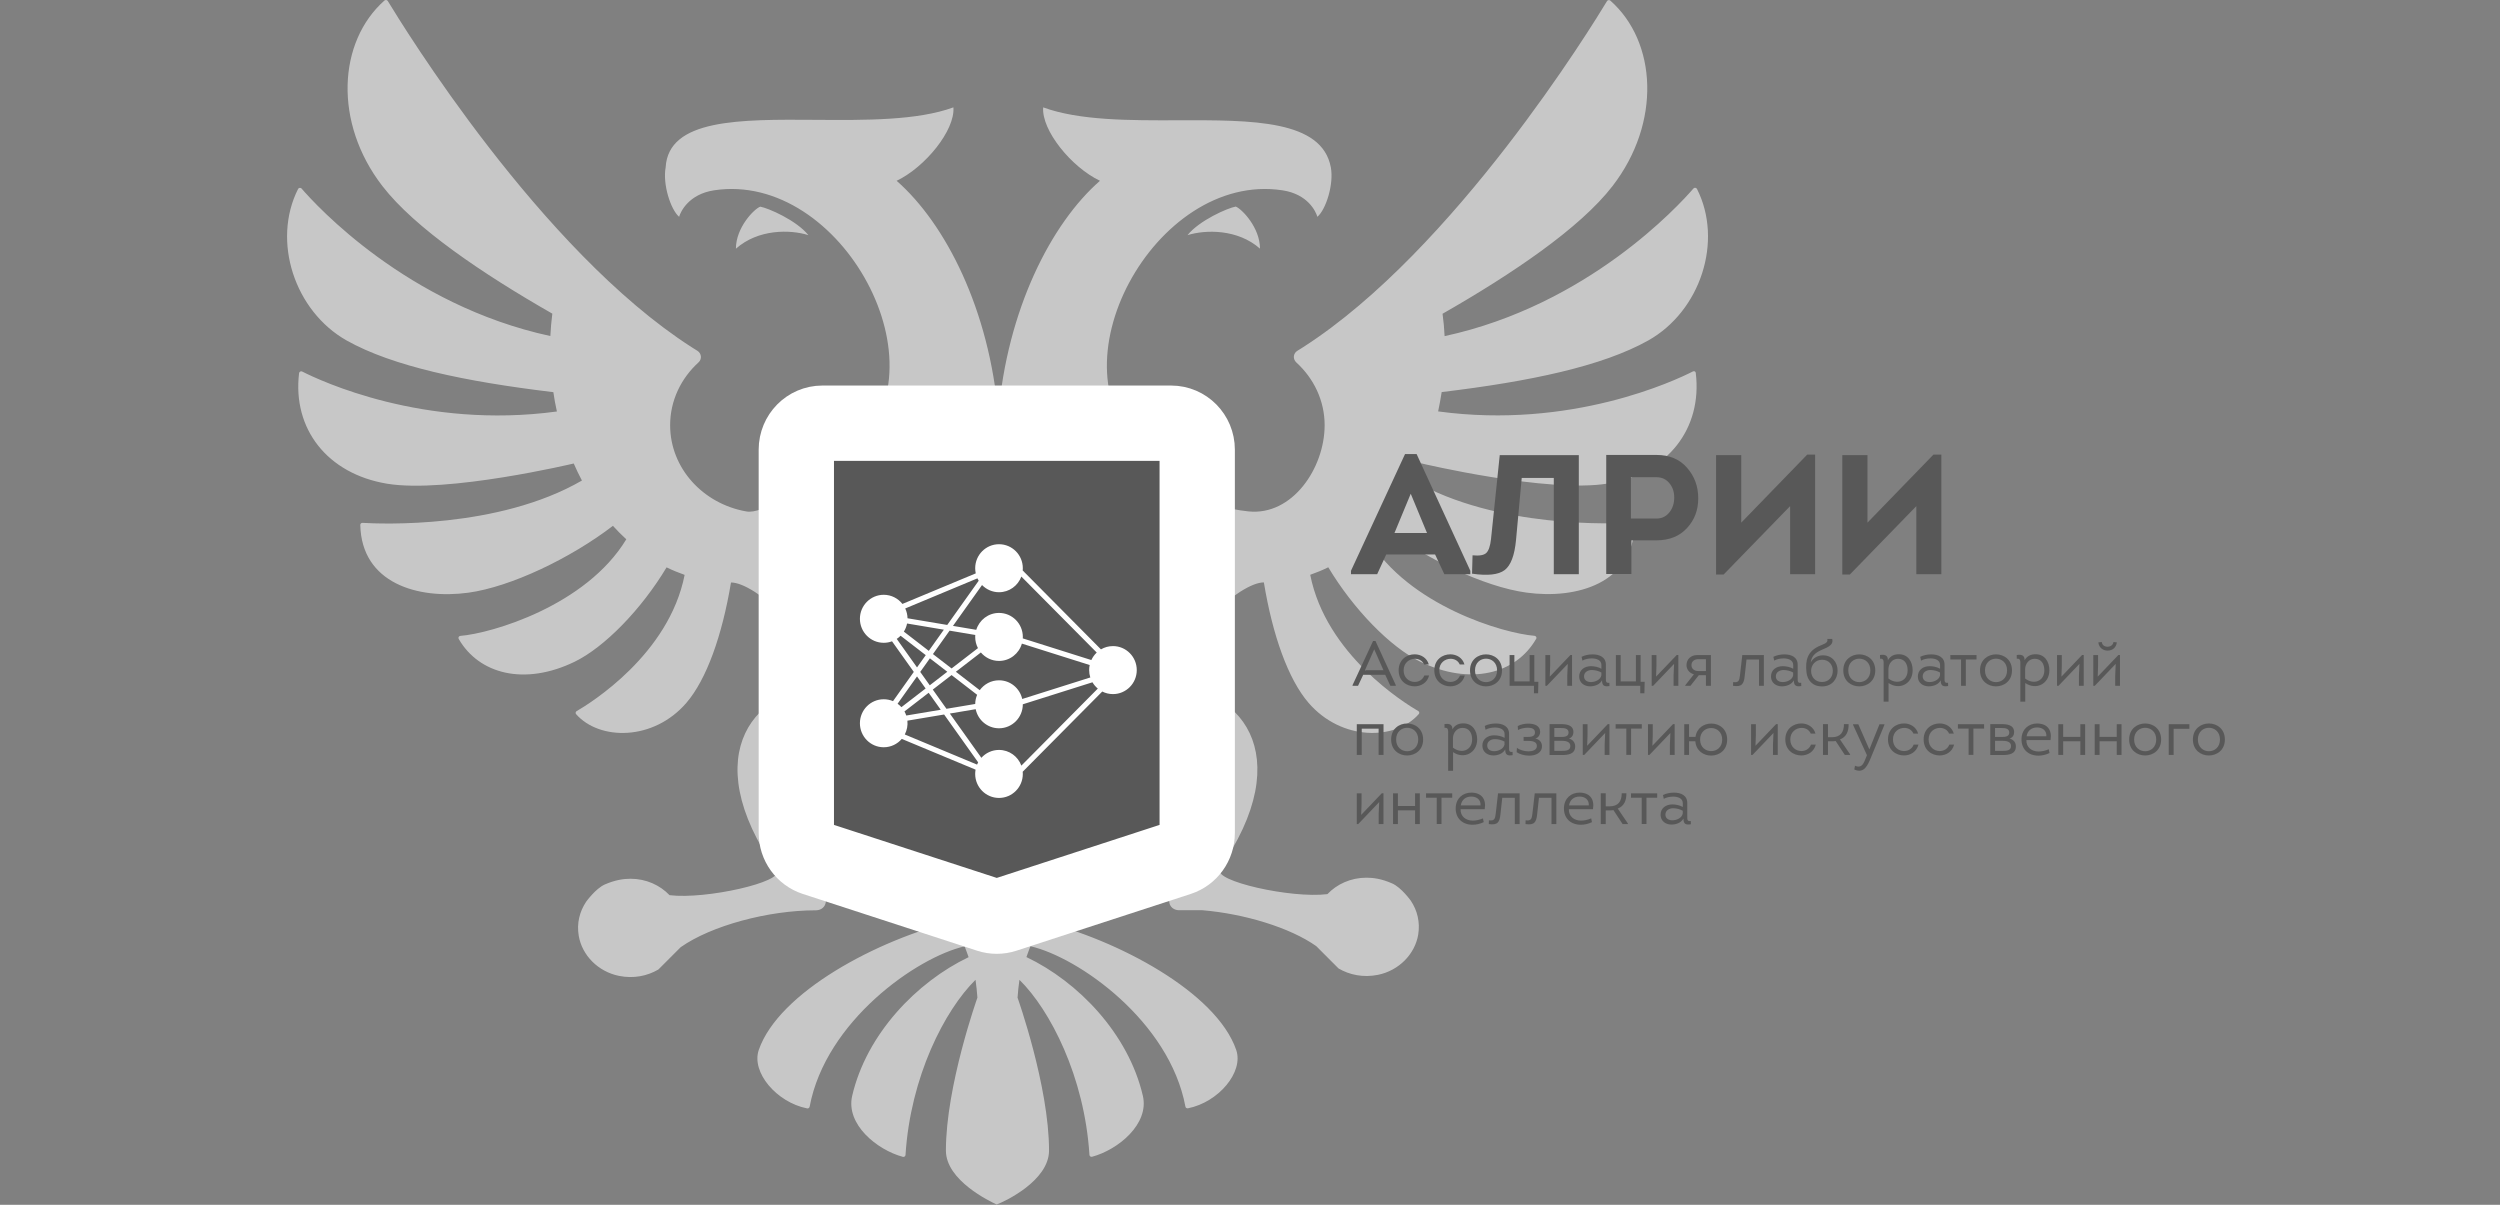 <svg width="166" height="80" viewBox="0 0 166 80" fill="none" xmlns="http://www.w3.org/2000/svg">
<rect x="0" y="0" width="166" height="80" fill="#808080" stroke="none"/>
<g clip-path="url(#clip0_55_377)">
<path fill-rule="evenodd" clip-rule="evenodd" d="M112.41 24.664C111.235 25.262 104.335 28.524 95.492 27.317C95.584 26.893 95.658 26.463 95.727 26.034C101.613 25.326 106.393 24.316 109.441 22.609C112.915 20.659 114.433 16.009 112.679 12.544C112.634 12.457 112.508 12.439 112.445 12.515C111.482 13.629 105.441 20.258 95.922 22.319C95.899 21.82 95.853 21.326 95.785 20.833C100.41 18.192 104.92 15.144 107.069 12.358C110.318 8.15 110.021 2.774 106.926 0.041C106.857 -0.018 106.754 -0 106.708 0.07C105.728 1.695 96.575 16.613 86.523 23.056C86.487 23.078 86.448 23.103 86.407 23.13C86.328 23.18 86.24 23.235 86.15 23.289C85.864 23.463 85.83 23.84 86.076 24.067C87.234 25.123 87.956 26.598 87.956 28.235C87.956 31.079 85.813 34.254 82.907 33.958C79.951 33.654 78.676 32.401 77.437 31.185C76.972 30.729 76.513 30.277 75.972 29.883C69.565 24.543 76.66 11.343 85.159 12.637C86.844 12.893 87.371 14.042 87.474 14.396C88.048 13.909 88.575 12.225 88.368 11.117C87.783 7.956 83.145 7.971 78.228 7.987C75.008 7.997 71.668 8.009 69.267 7.129C69.152 8.655 71.135 11.099 73.038 12.005C69.789 14.843 66.877 20.572 66.287 27.567C65.702 20.572 62.785 14.849 59.535 12.005C61.432 11.099 63.421 8.655 63.307 7.129C60.909 8.006 57.475 7.982 54.177 7.958C49.118 7.922 44.38 7.888 44.199 11.117C43.993 12.225 44.526 13.909 45.093 14.396C45.196 14.048 45.729 12.899 47.408 12.637C55.908 11.343 62.997 24.543 56.595 29.883C56.1 30.21 55.516 30.635 54.893 31.088C52.956 32.498 50.652 34.174 49.546 33.958C46.669 33.448 44.497 31.079 44.497 28.235C44.497 26.598 45.219 25.124 46.377 24.067C46.623 23.846 46.589 23.469 46.302 23.289C46.212 23.236 46.125 23.18 46.046 23.13C46.005 23.104 45.966 23.079 45.93 23.057C35.889 16.619 26.743 1.706 25.751 0.069C25.705 -0.006 25.596 -0.024 25.527 0.034C22.438 2.774 22.141 8.144 25.39 12.352C27.539 15.138 32.056 18.186 36.675 20.827C36.612 21.32 36.566 21.814 36.543 22.313C27.035 20.258 20.994 13.641 20.026 12.521C19.963 12.445 19.831 12.463 19.791 12.55C18.043 16.015 19.561 20.664 23.029 22.615C26.078 24.322 30.857 25.332 36.743 26.04C36.806 26.469 36.88 26.899 36.978 27.323C28.146 28.524 21.252 25.274 20.065 24.67C19.98 24.623 19.871 24.681 19.859 24.774C19.412 28.478 21.733 31.456 25.694 32.117C29.683 32.779 38.096 30.776 38.096 30.776C38.262 31.159 38.445 31.537 38.64 31.908C33.069 35.13 25.258 34.788 24.072 34.718C23.986 34.712 23.917 34.782 23.923 34.857C24.009 38.741 27.768 39.808 31.092 39.356C33.929 38.967 37.895 37.063 40.698 34.915C40.978 35.228 41.276 35.525 41.586 35.809C38.904 40.238 32.611 42.061 30.565 42.223C30.468 42.235 30.41 42.334 30.456 42.421C31.803 44.766 34.835 45.549 38.153 43.941C40.125 42.984 42.578 40.482 44.262 37.672C44.646 37.864 45.053 38.026 45.46 38.172C44.417 43.466 39.196 46.693 38.285 47.221C38.216 47.262 38.199 47.355 38.251 47.419C39.803 49.178 43.386 49.212 45.575 46.67C46.922 45.102 47.953 42.188 48.538 38.677C50.149 38.677 54.08 42.287 55.324 45.567V45.602C50.263 45.352 46.062 50.007 51.57 57.815C52.057 58.552 46.888 59.736 44.458 59.44C43.822 58.773 42.899 58.349 41.867 58.349C41.414 58.349 40.864 58.424 40.165 58.726C39.546 58.999 38.916 59.881 38.916 59.881C38.491 60.52 38.285 61.303 38.428 62.134C38.647 63.44 39.724 64.519 41.099 64.798C42.073 64.996 42.985 64.804 43.718 64.374L45.197 62.894C47.231 61.46 51.014 60.445 54.155 60.445C54.705 60.445 54.969 59.974 54.773 59.51C53.352 56.056 56.413 53.56 59.576 55.592C60.957 56.48 62.361 58.227 63.416 61.141C58.223 62.407 51.702 65.901 50.383 69.715C49.873 71.189 51.553 73.192 53.593 73.598C53.667 73.616 53.742 73.563 53.759 73.488C54.825 67.793 60.894 63.556 64.052 62.836L64.085 62.926C64.14 63.074 64.163 63.135 64.186 63.196C64.202 63.24 64.217 63.284 64.244 63.358C64.262 63.407 64.284 63.47 64.315 63.556C60.877 65.199 57.535 68.658 56.584 72.768C56.149 74.654 58.229 76.349 59.948 76.814C60.034 76.837 60.12 76.779 60.126 76.692C60.452 71.491 62.733 67.073 64.774 65.059C64.831 65.448 64.871 65.843 64.9 66.244C64.9 66.244 62.808 72.112 62.808 76.396C62.808 78.387 65.748 79.78 66.178 79.978C66.722 79.78 69.656 78.393 69.656 76.396C69.656 72.112 67.565 66.244 67.565 66.244C67.594 65.843 67.634 65.448 67.691 65.059C69.731 67.068 72.012 71.485 72.339 76.686C72.344 76.773 72.43 76.831 72.517 76.808C74.236 76.344 76.322 74.643 75.886 72.762C74.929 68.647 71.594 65.187 68.155 63.55C68.193 63.446 68.218 63.375 68.237 63.321L68.285 63.19C68.307 63.129 68.33 63.068 68.385 62.92L68.419 62.83C71.582 63.55 77.651 67.793 78.712 73.482C78.723 73.558 78.803 73.604 78.878 73.592C80.912 73.186 82.597 71.183 82.082 69.709C80.763 65.895 74.241 62.401 69.049 61.135C70.109 58.221 71.508 56.468 72.889 55.586C76.052 53.548 79.113 56.05 77.692 59.504C77.503 59.968 77.76 60.439 78.31 60.439H79.841C82.643 60.677 85.663 61.594 87.4 62.824L88.878 64.305C89.612 64.734 90.523 64.926 91.498 64.729C92.873 64.45 93.95 63.364 94.168 62.064C94.306 61.228 94.105 60.445 93.681 59.812C93.681 59.812 93.051 58.924 92.432 58.657C91.733 58.349 91.182 58.279 90.73 58.279C89.698 58.279 88.775 58.703 88.139 59.371C85.715 59.672 80.546 58.488 81.027 57.745L80.878 57.896C80.88 57.887 80.88 57.876 80.881 57.866C80.883 57.845 80.884 57.825 80.895 57.809C86.397 50.002 82.202 45.352 77.141 45.596V45.549C78.391 42.276 82.317 38.671 83.921 38.671C84.5 42.188 85.537 45.097 86.884 46.664C89.079 49.212 92.656 49.178 94.208 47.413C94.26 47.355 94.249 47.256 94.174 47.216C93.263 46.687 88.042 43.46 86.999 38.166C87.411 38.021 87.813 37.858 88.197 37.667C89.882 40.476 92.334 42.978 94.306 43.936C97.619 45.538 100.656 44.76 102.003 42.415C102.054 42.334 101.991 42.229 101.894 42.218C99.842 42.055 93.549 40.232 90.873 35.803C91.182 35.519 91.48 35.223 91.761 34.909C94.564 37.063 98.529 38.967 101.367 39.35C104.691 39.803 108.45 38.735 108.542 34.846C108.542 34.77 108.473 34.706 108.393 34.706C107.212 34.776 99.395 35.118 93.824 31.897C94.019 31.525 94.197 31.148 94.363 30.765C94.363 30.765 102.782 32.767 106.765 32.106C110.725 31.444 113.046 28.466 112.599 24.763C112.599 24.675 112.496 24.617 112.41 24.664ZM78.849 15.614C80.064 15.237 82.191 15.208 83.663 16.509C83.663 15.115 82.466 13.879 82.053 13.716C81.509 13.815 79.646 14.628 78.849 15.614ZM50.481 13.722C51.025 13.821 52.882 14.628 53.679 15.614C52.464 15.231 50.343 15.202 48.864 16.514C48.864 15.115 50.062 13.879 50.481 13.722Z" fill="#C7C7C7"/>
<path d="M54.608 28.1C53.651 28.1 52.876 28.886 52.876 29.856V55.308C52.876 56.07 53.361 56.746 54.078 56.98L65.655 60.75C66 60.862 66.371 60.862 66.716 60.75L78.293 56.98C79.01 56.746 79.495 56.07 79.495 55.308V29.856C79.495 28.886 78.719 28.1 77.762 28.1H54.608Z" fill="#585858" stroke="white" stroke-width="5"/>
<path d="M73.9 42.901C73.61 42.901 73.337 42.98 73.103 43.118L67.908 37.881C67.912 37.831 67.915 37.781 67.915 37.729C67.915 36.849 67.207 36.136 66.334 36.136C65.461 36.136 64.753 36.849 64.753 37.729C64.753 37.847 64.766 37.961 64.79 38.072L59.92 40.101C59.631 39.732 59.183 39.494 58.679 39.494C57.806 39.494 57.098 40.208 57.098 41.088C57.098 41.968 57.806 42.682 58.679 42.682C58.873 42.682 59.059 42.647 59.23 42.582L60.676 44.615L59.296 46.556C59.101 46.473 58.891 46.43 58.679 46.431C57.806 46.431 57.098 47.144 57.098 48.024C57.098 48.905 57.806 49.618 58.679 49.618C59.159 49.618 59.588 49.403 59.878 49.063L64.778 51.105C64.762 51.197 64.752 51.292 64.752 51.389C64.752 52.269 65.46 52.983 66.334 52.983C67.207 52.983 67.915 52.269 67.915 51.389C67.915 51.34 67.912 51.29 67.908 51.242L73.19 45.918C73.403 46.026 73.644 46.088 73.9 46.088C74.774 46.088 75.481 45.374 75.481 44.494C75.481 43.614 74.774 42.9 73.9 42.9L73.9 42.901ZM67.876 46.412C67.716 45.702 67.087 45.172 66.334 45.172C65.808 45.172 65.343 45.431 65.055 45.829L63.469 44.605L65.13 43.324C65.42 43.667 65.852 43.886 66.334 43.886C67.054 43.886 67.662 43.4 67.853 42.736L72.355 44.158C72.332 44.267 72.32 44.379 72.32 44.494C72.32 44.665 72.347 44.83 72.396 44.984L67.876 46.412V46.412ZM62.845 47.064L61.937 45.788L63.185 44.825L64.882 46.135C64.8 46.327 64.756 46.534 64.754 46.744L62.845 47.064V47.064ZM60.056 47.24L61.663 46L62.465 47.127L60.177 47.511C60.145 47.416 60.105 47.326 60.056 47.239L60.056 47.24ZM60.23 41.401L62.672 41.811L61.672 43.217L60.016 41.939C60.118 41.777 60.191 41.596 60.23 41.401ZM63.053 41.875L64.759 42.162C64.756 42.205 64.753 42.248 64.753 42.292C64.753 42.56 64.82 42.813 64.936 43.035L63.186 44.385L61.947 43.43L63.053 41.875H63.053ZM62.901 44.605L61.736 45.504L61.103 44.615L61.745 43.713L62.901 44.605ZM72.823 43.329C72.673 43.47 72.552 43.639 72.465 43.827L67.912 42.389C67.914 42.357 67.916 42.325 67.916 42.292C67.916 41.412 67.208 40.698 66.335 40.698C65.624 40.698 65.024 41.17 64.824 41.82L63.277 41.56L65.207 38.847C65.355 38.998 65.53 39.118 65.724 39.2C65.917 39.282 66.125 39.324 66.335 39.324C67.015 39.324 67.594 38.891 67.817 38.283L72.823 43.329V43.329ZM64.901 38.403C64.926 38.457 64.954 38.51 64.985 38.561L62.897 41.496L60.26 41.053C60.256 40.827 60.203 40.605 60.107 40.402L64.901 38.403V38.403ZM59.543 42.423C59.636 42.362 59.722 42.291 59.8 42.213L61.47 43.501L60.89 44.316L59.544 42.423L59.543 42.423ZM60.89 44.914L61.461 45.716L59.853 46.956C59.777 46.871 59.692 46.794 59.6 46.728L60.89 44.914ZM60.078 48.768C60.225 48.487 60.285 48.168 60.251 47.852L62.689 47.443L64.949 50.62C64.923 50.669 64.899 50.718 64.877 50.769L60.077 48.769L60.078 48.768ZM67.818 50.839C67.596 50.23 67.016 49.795 66.334 49.795C65.869 49.795 65.451 49.998 65.162 50.319L63.069 47.379L64.786 47.09C64.935 47.815 65.572 48.358 66.334 48.358C67.207 48.358 67.915 47.645 67.915 46.765L72.539 45.304C72.633 45.463 72.753 45.605 72.894 45.722L67.818 50.838L67.818 50.839Z" fill="white"/>
<path d="M91.979 44.807L92.321 45.539H92.681V45.493L91.331 42.561H91.172L89.809 45.493V45.539H90.173L90.516 44.807H91.979ZM91.247 43.116L91.862 44.502H90.633L91.247 43.116ZM94.872 44.12C94.747 43.675 94.35 43.451 93.94 43.447C93.413 43.442 92.87 43.798 92.87 44.51C92.87 45.222 93.405 45.573 93.932 45.573C94.354 45.573 94.772 45.336 94.893 44.853H94.576C94.467 45.141 94.204 45.281 93.936 45.281C93.573 45.281 93.2 45.014 93.2 44.51C93.2 44.006 93.585 43.743 93.953 43.743C94.208 43.743 94.45 43.866 94.559 44.12H94.872ZM97.24 44.12C97.114 43.675 96.717 43.451 96.308 43.447C95.781 43.442 95.238 43.798 95.238 44.51C95.238 45.222 95.773 45.573 96.299 45.573C96.721 45.573 97.139 45.336 97.261 44.853H96.943C96.834 45.141 96.571 45.281 96.303 45.281C95.94 45.281 95.568 45.014 95.568 44.51C95.568 44.006 95.953 43.743 96.32 43.743C96.575 43.743 96.818 43.866 96.926 44.12H97.24ZM99.733 44.514C99.733 43.095 97.609 43.095 97.609 44.514C97.609 45.934 99.733 45.925 99.733 44.514ZM97.94 44.514C97.94 43.476 99.407 43.476 99.407 44.514C99.407 45.552 97.94 45.556 97.94 44.514ZM101.855 45.539V46.035H102.131L102.148 45.273H101.88V43.498H101.566V45.243H100.555V43.498H100.237V45.539H101.855ZM104.101 44.082L104.067 44.858V45.539H104.385V43.493H104.276L102.905 44.929L102.93 44.222V43.498H102.613V45.539H102.709L104.101 44.082ZM106.375 45.171C106.375 45.544 106.534 45.607 106.869 45.552L106.864 45.336C106.618 45.37 106.631 45.239 106.631 45.014V44.162C106.643 43.629 106.204 43.451 105.748 43.451C105.481 43.451 105.213 43.51 105.017 43.612L105.071 43.866C105.243 43.764 105.469 43.718 105.698 43.718C105.974 43.718 106.334 43.811 106.334 44.154V44.404C106.133 44.29 105.87 44.234 105.64 44.234C105.222 44.234 104.846 44.476 104.858 44.942C104.871 45.353 105.209 45.573 105.581 45.573C105.887 45.573 106.229 45.455 106.375 45.171ZM106.33 44.849C106.262 45.154 105.903 45.289 105.64 45.289C105.414 45.289 105.193 45.188 105.18 44.929C105.168 44.637 105.426 44.489 105.694 44.489C105.899 44.489 106.145 44.548 106.33 44.654V44.849ZM108.912 45.539V46.035H109.188L109.205 45.273H108.938V43.498H108.624V45.243H107.613V43.498H107.295V45.539H108.912ZM111.159 44.082L111.125 44.858V45.539H111.443V43.493H111.334L109.963 44.929L109.988 44.222V43.498H109.671V45.539H109.767L111.159 44.082ZM111.899 45.505V45.539H112.246L112.802 44.832H113.274V45.539H113.604V43.498H112.681C112.267 43.498 111.983 43.786 111.983 44.162C111.983 44.468 112.2 44.705 112.476 44.773L111.899 45.505ZM112.764 44.557C112.509 44.557 112.313 44.412 112.313 44.167C112.313 43.922 112.505 43.769 112.764 43.769H113.274V44.557H112.764ZM116.799 43.794V45.539H117.121V43.498H115.688L115.533 44.849C115.495 45.171 115.454 45.349 115.082 45.289L115.073 45.539C115.654 45.624 115.797 45.429 115.851 44.866L115.968 43.794H116.799ZM119.111 45.171C119.111 45.544 119.27 45.607 119.604 45.552L119.6 45.336C119.354 45.37 119.366 45.239 119.366 45.014V44.162C119.378 43.629 118.94 43.451 118.484 43.451C118.217 43.451 117.949 43.51 117.753 43.612L117.807 43.866C117.978 43.764 118.204 43.718 118.434 43.718C118.71 43.718 119.069 43.811 119.069 44.154V44.404C118.868 44.29 118.605 44.234 118.375 44.234C117.957 44.234 117.581 44.476 117.594 44.942C117.606 45.353 117.945 45.573 118.317 45.573C118.622 45.573 118.965 45.455 119.111 45.171ZM119.065 44.849C118.998 45.154 118.639 45.289 118.375 45.289C118.149 45.289 117.928 45.188 117.916 44.929C117.903 44.637 118.162 44.489 118.43 44.489C118.635 44.489 118.881 44.548 119.065 44.654V44.849ZM121.03 43.514C120.662 43.519 120.357 43.726 120.231 43.997C120.29 43.553 120.524 43.362 120.896 43.18C121.193 43.032 121.79 42.887 121.657 42.426H121.335C121.41 42.718 121.05 42.773 120.762 42.913C120.031 43.265 119.859 43.82 119.951 44.65C120.01 45.154 120.336 45.578 120.984 45.578C121.665 45.578 122.012 45.065 122.016 44.544C122.025 43.976 121.644 43.502 121.03 43.514ZM120.257 44.54C120.261 44.167 120.532 43.807 120.988 43.807C121.444 43.807 121.694 44.146 121.699 44.535C121.703 44.946 121.435 45.285 120.984 45.285C120.562 45.285 120.257 44.989 120.257 44.54ZM124.518 44.514C124.518 43.095 122.395 43.095 122.395 44.514C122.395 45.934 124.518 45.925 124.518 44.514ZM122.725 44.514C122.725 43.476 124.192 43.476 124.192 44.514C124.192 45.552 122.725 45.556 122.725 44.514ZM125.354 43.837C125.366 43.514 125.149 43.438 124.831 43.493L124.835 43.739C125.102 43.705 125.073 43.917 125.073 44.179V46.59H125.399V45.353C126.118 45.844 127 45.417 127 44.506C127 43.921 126.678 43.442 126.089 43.442C125.801 43.442 125.542 43.527 125.354 43.837ZM125.391 44.421C125.403 44.07 125.642 43.743 126.026 43.743C126.478 43.743 126.666 44.099 126.666 44.506C126.666 45.255 125.938 45.484 125.391 45.052V44.421ZM128.863 45.171C128.863 45.544 129.022 45.607 129.356 45.552L129.352 45.336C129.105 45.37 129.118 45.239 129.118 45.014V44.162C129.13 43.629 128.691 43.451 128.236 43.451C127.968 43.451 127.701 43.51 127.504 43.612L127.559 43.866C127.73 43.764 127.956 43.718 128.186 43.718C128.461 43.718 128.821 43.811 128.821 44.154V44.404C128.62 44.29 128.357 44.234 128.127 44.234C127.709 44.234 127.333 44.476 127.345 44.942C127.358 45.353 127.697 45.573 128.068 45.573C128.374 45.573 128.716 45.455 128.863 45.171ZM128.817 44.849C128.75 45.154 128.39 45.289 128.127 45.289C127.902 45.289 127.68 45.188 127.667 44.929C127.655 44.637 127.914 44.489 128.181 44.489C128.386 44.489 128.633 44.548 128.817 44.654V44.849ZM130.531 45.535V43.79H131.242V43.498H129.503V43.79H130.214V45.535H130.531ZM133.596 44.514C133.596 43.095 131.473 43.095 131.473 44.514C131.473 45.934 133.596 45.925 133.596 44.514ZM131.803 44.514C131.803 43.476 133.27 43.476 133.27 44.514C133.27 45.552 131.803 45.556 131.803 44.514ZM134.432 43.837C134.444 43.514 134.227 43.438 133.909 43.493L133.913 43.739C134.181 43.705 134.151 43.917 134.151 44.179V46.59H134.477V45.353C135.196 45.844 136.079 45.417 136.079 44.506C136.079 43.921 135.757 43.442 135.167 43.442C134.879 43.442 134.62 43.527 134.432 43.837ZM134.469 44.421C134.482 44.07 134.72 43.743 135.104 43.743C135.556 43.743 135.744 44.099 135.744 44.506C135.744 45.255 135.017 45.484 134.469 45.052V44.421ZM138.075 44.082L138.041 44.858V45.539H138.359V43.493H138.25L136.879 44.929L136.904 44.222V43.498H136.587V45.539H136.683L138.075 44.082ZM139.329 42.654C139.367 42.993 139.626 43.201 139.944 43.201C140.278 43.201 140.521 42.985 140.558 42.654C140.491 42.646 140.404 42.633 140.337 42.629C140.299 42.837 140.136 42.943 139.939 42.943C139.726 42.938 139.584 42.828 139.555 42.629L139.329 42.654ZM139.091 45.539H138.995V43.498H139.312V44.222L139.288 44.929L140.659 43.493H140.767V45.539H140.45V44.858L140.483 44.082L139.091 45.539ZM90.09 48.087V50.128H90.42V48.383H91.54V50.128H91.866V48.087H90.09ZM94.496 49.103C94.496 47.684 92.372 47.684 92.372 49.103C92.372 50.522 94.496 50.514 94.496 49.103ZM92.703 49.103C92.703 48.065 94.17 48.065 94.17 49.103C94.17 50.141 92.703 50.145 92.703 49.103ZM96.437 48.426C96.449 48.104 96.232 48.027 95.914 48.082L95.918 48.328C96.186 48.294 96.157 48.506 96.157 48.769V51.179H96.483V49.942C97.202 50.434 98.084 50.006 98.084 49.095C98.084 48.51 97.762 48.032 97.172 48.032C96.884 48.032 96.625 48.116 96.437 48.426ZM96.475 49.01C96.487 48.659 96.725 48.332 97.11 48.332C97.561 48.332 97.75 48.688 97.75 49.095C97.75 49.845 97.022 50.074 96.475 49.641V49.01ZM99.946 49.76C99.946 50.133 100.105 50.196 100.44 50.141L100.435 49.925C100.189 49.959 100.202 49.828 100.202 49.603V48.752C100.214 48.218 99.775 48.04 99.319 48.04C99.052 48.04 98.784 48.099 98.588 48.201L98.642 48.456C98.814 48.353 99.039 48.307 99.269 48.307C99.545 48.307 99.905 48.4 99.905 48.743V48.993C99.704 48.879 99.441 48.824 99.211 48.824C98.793 48.824 98.417 49.065 98.429 49.531C98.442 49.942 98.78 50.162 99.152 50.162C99.457 50.162 99.8 50.044 99.946 49.76ZM99.9 49.438C99.833 49.743 99.474 49.879 99.211 49.879C98.985 49.879 98.763 49.777 98.751 49.519C98.739 49.227 98.997 49.078 99.265 49.078C99.47 49.078 99.716 49.137 99.9 49.243V49.438ZM100.795 48.472C100.962 48.375 101.242 48.32 101.434 48.32C101.668 48.32 101.923 48.37 101.923 48.633C101.923 48.913 101.651 48.93 101.417 48.934C101.33 48.934 101.246 48.93 101.167 48.93V49.193H101.434C101.71 49.193 102.049 49.226 102.049 49.531C102.049 49.798 101.773 49.887 101.493 49.891C101.221 49.891 100.878 49.79 100.724 49.654L100.707 49.947C100.903 50.082 101.225 50.175 101.539 50.175C101.961 50.175 102.387 49.997 102.387 49.548C102.387 49.273 102.212 49.095 101.944 49.036C102.141 48.993 102.266 48.798 102.266 48.595C102.266 48.176 101.865 48.049 101.489 48.049C101.238 48.044 100.958 48.108 100.778 48.21L100.795 48.472ZM104.475 48.616C104.475 48.125 103.99 48.082 103.626 48.082H102.89V50.133H103.718C104.115 50.133 104.592 50.078 104.592 49.561C104.592 49.303 104.433 49.103 104.174 49.04C104.383 48.981 104.475 48.798 104.475 48.616ZM103.208 49.857V49.188H103.655C103.91 49.188 104.27 49.214 104.27 49.536C104.27 49.858 103.935 49.857 103.689 49.857H103.208ZM103.208 48.934V48.341H103.643C103.864 48.341 104.153 48.362 104.153 48.642C104.153 48.921 103.864 48.934 103.643 48.934H103.208ZM106.583 48.671L106.549 49.447V50.128H106.867V48.082H106.758L105.387 49.519L105.412 48.811V48.087H105.095V50.128H105.191L106.583 48.671ZM108.305 50.124V48.379H109.016V48.087H107.277V48.379H107.988V50.124H108.305ZM110.914 48.671L110.88 49.447V50.128H111.198V48.082H111.089L109.718 49.519L109.743 48.811V48.087H109.426V50.128H109.522L110.914 48.671ZM114.684 49.108C114.684 48.404 114.166 48.044 113.635 48.044C113.146 48.04 112.662 48.337 112.582 48.93H112.152V48.087H111.834V50.128H112.152V49.222H112.57C112.62 49.857 113.125 50.175 113.627 50.171C114.158 50.167 114.684 49.815 114.684 49.108ZM112.887 49.108C112.887 48.591 113.259 48.337 113.631 48.341C113.995 48.345 114.354 48.603 114.354 49.108C114.354 49.612 113.995 49.874 113.631 49.874C113.259 49.879 112.887 49.62 112.887 49.108ZM117.759 48.671L117.725 49.447V50.128H118.043V48.082H117.934L116.563 49.519L116.589 48.811V48.087H116.271V50.128H116.367L117.759 48.671ZM120.548 48.71C120.422 48.265 120.025 48.04 119.616 48.036C119.089 48.032 118.545 48.388 118.545 49.099C118.545 49.811 119.08 50.162 119.607 50.162C120.029 50.162 120.447 49.925 120.569 49.442H120.251C120.142 49.73 119.879 49.87 119.611 49.87C119.248 49.87 118.876 49.603 118.876 49.099C118.876 48.595 119.26 48.332 119.628 48.332C119.883 48.332 120.125 48.456 120.234 48.71H120.548ZM121.377 48.951V48.082H121.047V50.128H121.377V49.222H121.64C121.724 49.222 121.812 49.218 121.887 49.201L122.497 50.128H122.848V50.091L122.175 49.099C122.614 48.93 122.756 48.54 122.748 48.082H122.439C122.439 48.637 122.188 48.951 121.644 48.951H121.377ZM125.127 48.125V48.091H124.797L124.128 49.756H124.124L123.392 48.091H123.041V48.125L123.965 50.145L123.848 50.434C123.714 50.781 123.556 51.018 123.171 50.845L123.125 51.095C123.777 51.391 124.015 50.824 124.241 50.273L125.127 48.125ZM127.365 48.71C127.239 48.265 126.842 48.04 126.432 48.036C125.906 48.032 125.363 48.388 125.363 49.099C125.363 49.811 125.897 50.162 126.424 50.162C126.846 50.162 127.264 49.925 127.385 49.442H127.068C126.959 49.73 126.696 49.87 126.428 49.87C126.064 49.87 125.693 49.603 125.693 49.099C125.693 48.595 126.077 48.332 126.445 48.332C126.7 48.332 126.942 48.456 127.051 48.71H127.365ZM129.732 48.71C129.607 48.265 129.21 48.04 128.8 48.036C128.273 48.032 127.73 48.388 127.73 49.099C127.73 49.811 128.265 50.162 128.792 50.162C129.214 50.162 129.632 49.925 129.753 49.442H129.435C129.326 49.73 129.063 49.87 128.796 49.87C128.432 49.87 128.06 49.603 128.06 49.099C128.06 48.595 128.445 48.332 128.812 48.332C129.068 48.332 129.31 48.456 129.419 48.71H129.732ZM131.034 50.124V48.379H131.744V48.087H130.005V48.379H130.716V50.124H131.034ZM133.738 48.616C133.738 48.125 133.253 48.082 132.889 48.082H132.154V50.133H132.981C133.378 50.133 133.855 50.078 133.855 49.561C133.855 49.303 133.696 49.103 133.437 49.04C133.646 48.981 133.738 48.798 133.738 48.616ZM132.471 49.857V49.188H132.919C133.173 49.188 133.533 49.214 133.533 49.536C133.533 49.858 133.199 49.857 132.952 49.857H132.471ZM132.471 48.934V48.341H132.906C133.128 48.341 133.416 48.362 133.416 48.642C133.416 48.921 133.128 48.934 132.906 48.934H132.471ZM135.261 48.04C134.709 48.04 134.249 48.409 134.228 49.053C134.207 49.748 134.68 50.175 135.349 50.175C135.595 50.175 135.85 50.116 136.088 50.002L136.038 49.752C135.804 49.849 135.587 49.9 135.357 49.9C134.901 49.9 134.533 49.612 134.554 49.142H136.155C136.268 48.468 135.946 48.044 135.261 48.04ZM135.261 48.303C135.62 48.303 135.9 48.502 135.879 48.887H134.567C134.621 48.519 134.893 48.303 135.261 48.303ZM138.135 48.087V48.93H136.994V48.087H136.672V50.128H136.994V49.218H138.135V50.128H138.453V48.087H138.135ZM140.552 48.087V48.93H139.411V48.087H139.089V50.128H139.411V49.218H140.552V50.128H140.87V48.087H140.552ZM143.499 49.103C143.499 47.684 141.376 47.684 141.376 49.103C141.376 50.522 143.499 50.514 143.499 49.103ZM141.706 49.103C141.706 48.065 143.173 48.065 143.173 49.103C143.173 50.141 141.706 50.145 141.706 49.103ZM144.33 50.128V48.392H145.375V48.087H144.004V50.128H144.33ZM147.732 49.103C147.732 47.684 145.609 47.684 145.609 49.103C145.609 50.522 147.732 50.514 147.732 49.103ZM145.939 49.103C145.939 48.065 147.406 48.065 147.406 49.103C147.406 50.141 145.939 50.145 145.939 49.103ZM91.578 53.26L91.544 54.036V54.718H91.862V52.672H91.753L90.382 54.108L90.407 53.401V52.676H90.09V54.718H90.186L91.578 53.26ZM93.961 52.676V53.519H92.82V52.676H92.498V54.718H92.82V53.807H93.961V54.718H94.278V52.676H93.961ZM95.717 54.714V52.968H96.427V52.676H94.689V52.968H95.399V54.714H95.717ZM97.691 52.63C97.139 52.63 96.679 52.998 96.658 53.642C96.638 54.337 97.11 54.764 97.779 54.764C98.025 54.764 98.28 54.705 98.519 54.591L98.468 54.341C98.234 54.438 98.017 54.489 97.787 54.489C97.331 54.489 96.963 54.201 96.984 53.731H98.585C98.698 53.057 98.376 52.634 97.691 52.63ZM97.691 52.892C98.05 52.892 98.33 53.091 98.309 53.477H96.997C97.051 53.108 97.323 52.892 97.691 52.892ZM100.582 52.972V54.718H100.904V52.676H99.47L99.316 54.027C99.278 54.349 99.236 54.527 98.864 54.468L98.856 54.718C99.437 54.802 99.579 54.608 99.633 54.044L99.75 52.972H100.582ZM103.019 52.972V54.718H103.341V52.676H101.907L101.752 54.027C101.715 54.349 101.673 54.527 101.301 54.468L101.293 54.718C101.874 54.802 102.016 54.608 102.07 54.044L102.187 52.972H103.019ZM104.879 52.63C104.327 52.63 103.867 52.998 103.846 53.642C103.826 54.337 104.298 54.764 104.967 54.764C105.213 54.764 105.469 54.705 105.707 54.591L105.656 54.341C105.422 54.438 105.205 54.489 104.975 54.489C104.52 54.489 104.152 54.201 104.172 53.731H105.774C105.887 53.057 105.565 52.634 104.879 52.63ZM104.879 52.892C105.238 52.892 105.518 53.091 105.498 53.477H104.185C104.24 53.108 104.511 52.892 104.879 52.892ZM106.621 53.54V52.672H106.291V54.718H106.621V53.811H106.884C106.968 53.811 107.055 53.807 107.131 53.79L107.741 54.718H108.092V54.68L107.419 53.689C107.858 53.519 108 53.13 107.992 52.672H107.682C107.682 53.227 107.432 53.54 106.888 53.54H106.621ZM109.326 54.714V52.968H110.037V52.676H108.298V52.968H109.008V54.714H109.326ZM111.78 54.349C111.78 54.722 111.939 54.786 112.273 54.731L112.269 54.515C112.022 54.548 112.035 54.417 112.035 54.193V53.341C112.047 52.807 111.608 52.63 111.153 52.63C110.885 52.63 110.618 52.689 110.421 52.79L110.476 53.044C110.647 52.943 110.873 52.896 111.103 52.896C111.379 52.896 111.738 52.989 111.738 53.333V53.583C111.538 53.468 111.274 53.413 111.044 53.413C110.626 53.413 110.25 53.655 110.262 54.12C110.275 54.531 110.614 54.752 110.986 54.752C111.291 54.752 111.634 54.633 111.78 54.349ZM111.734 54.027C111.667 54.332 111.307 54.468 111.044 54.468C110.819 54.468 110.597 54.366 110.584 54.108C110.572 53.816 110.831 53.667 111.098 53.667C111.303 53.667 111.55 53.727 111.734 53.833V54.027ZM95.29 36.816H92.046L91.444 38.126H89.705V37.9L93.294 30.15H94.063L97.63 37.9V38.126H95.903L95.29 36.816ZM93.673 32.783L92.592 35.393H94.754L93.673 32.783ZM101.043 31.733L100.664 35.856C100.568 36.88 100.315 37.547 99.906 37.855C99.497 38.164 98.777 38.243 97.744 38.092L97.777 36.873C98.231 36.918 98.535 36.865 98.691 36.714C98.847 36.564 98.951 36.259 99.003 35.799L99.583 30.219H104.833V38.126H103.172V31.733H101.043ZM108.326 38.115H106.654V30.208H109.987C110.849 30.208 111.525 30.49 112.016 31.055C112.514 31.62 112.763 32.297 112.763 33.088C112.763 33.879 112.514 34.523 112.016 35.065C111.518 35.607 110.842 35.878 109.987 35.878H108.326V38.115V38.115ZM108.293 34.432H109.987C110.336 34.432 110.619 34.3 110.834 34.037C111.057 33.766 111.169 33.434 111.169 33.043C111.169 32.651 111.061 32.339 110.845 32.083C110.63 31.819 110.344 31.687 109.987 31.687H108.293V34.432ZM118.863 33.608L114.449 38.149H113.947V30.219H115.619V34.703L120 30.185H120.524V38.126H118.863V33.608ZM127.244 33.608L122.83 38.149H122.329V30.219H124.001V34.703L128.381 30.185H128.905V38.126H127.244V33.608Z" fill="#585858"/>
</g>
<defs>
<clipPath id="clip0_55_377">
<rect width="128.67" height="80" fill="white" transform="translate(19.062)"/>
</clipPath>
</defs>
</svg>
